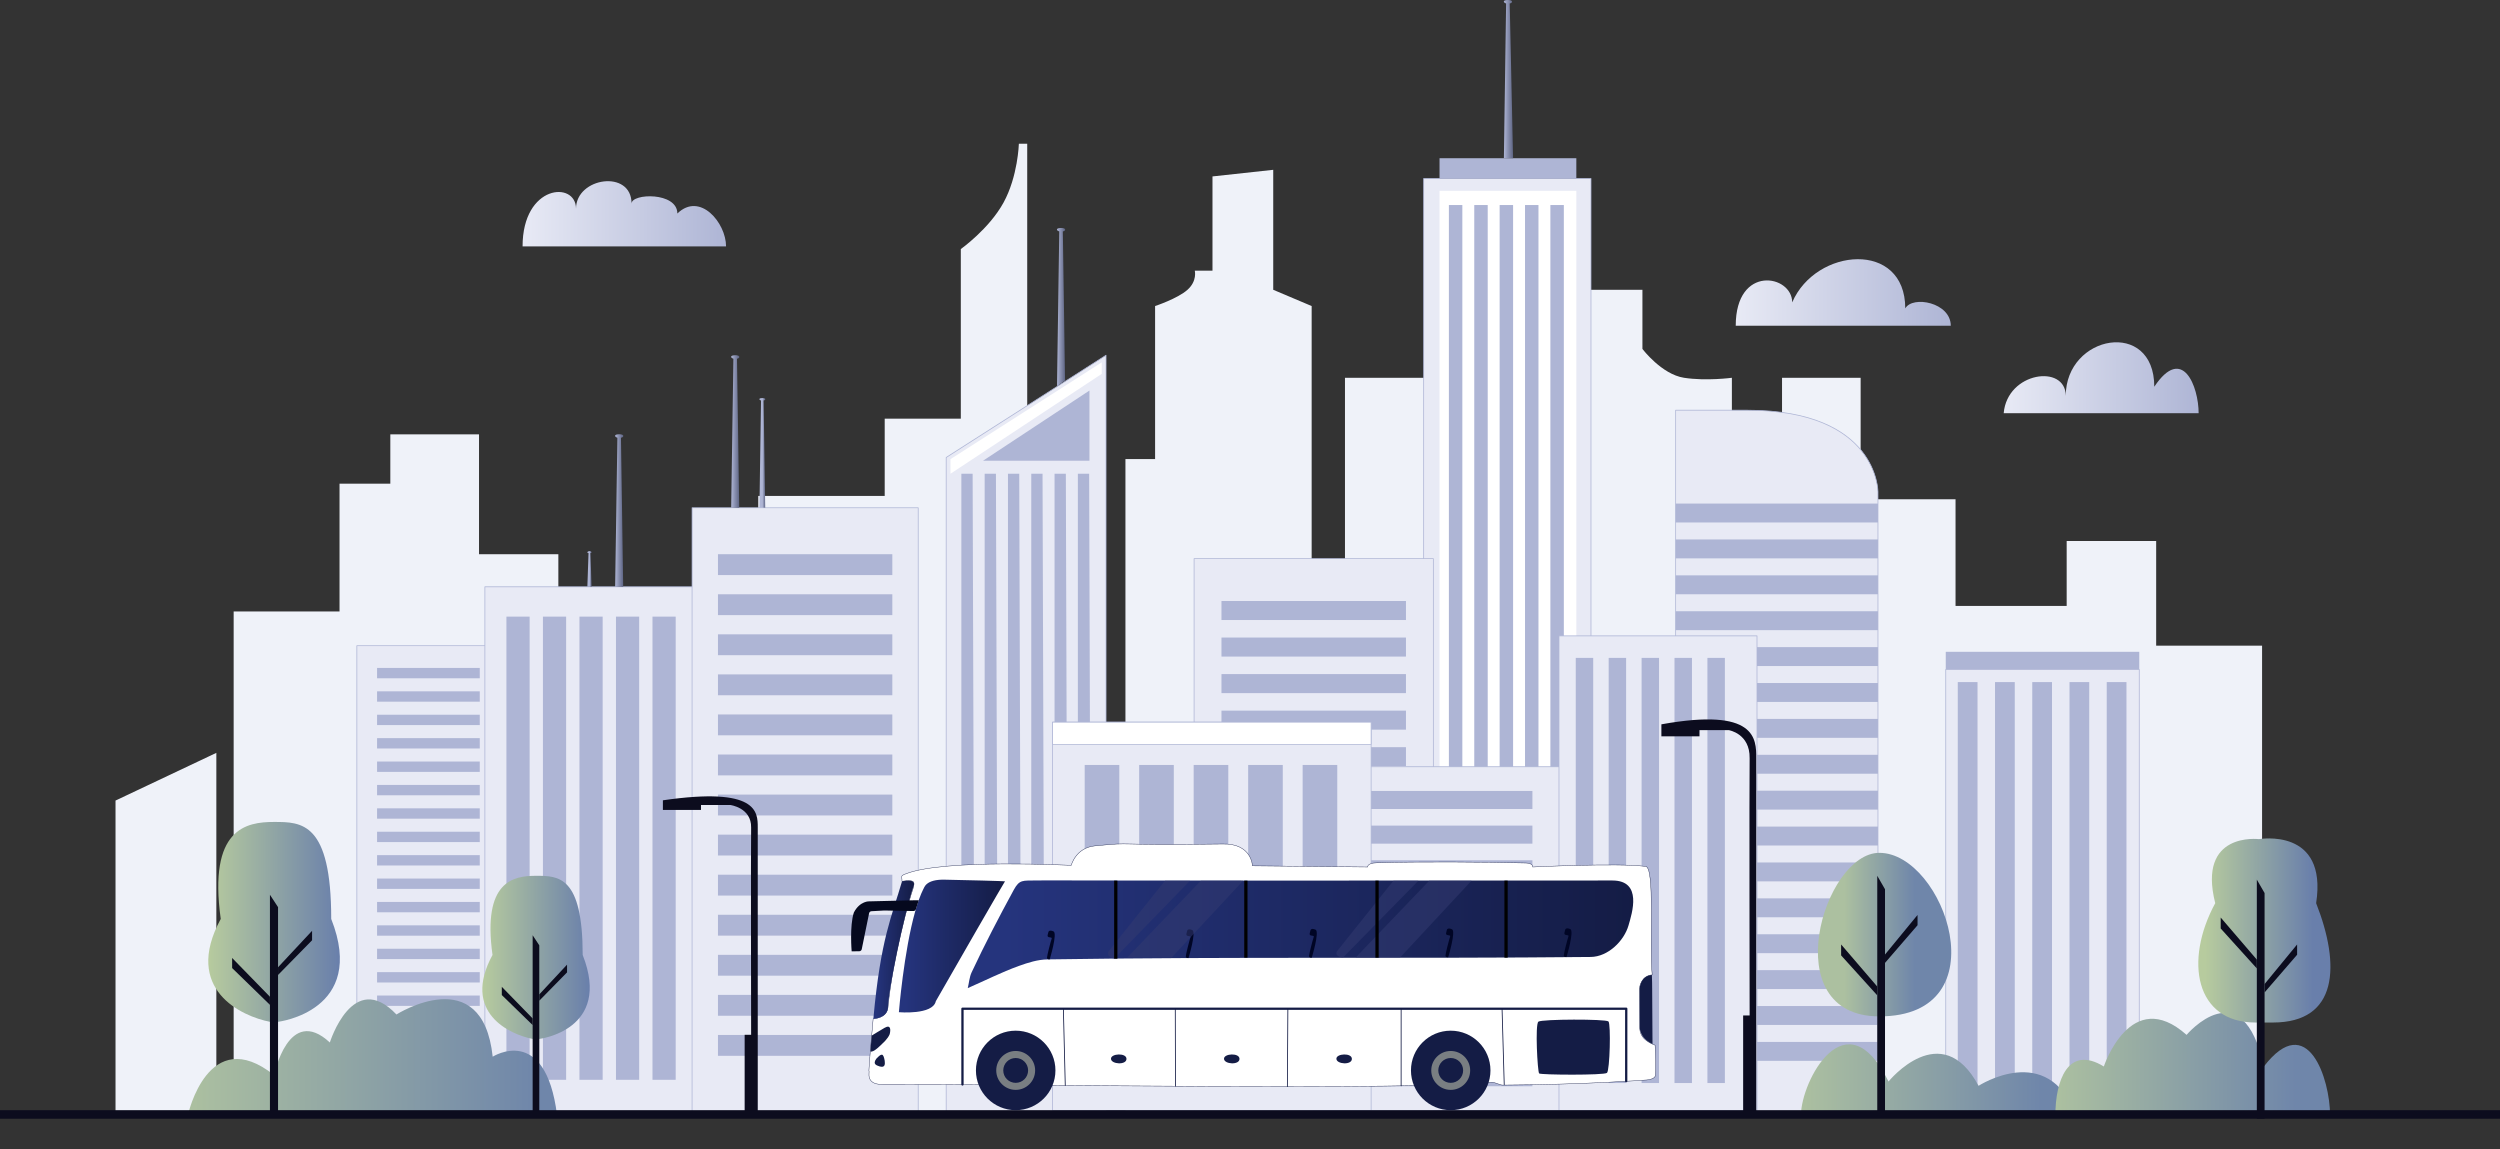 <?xml version="1.0" encoding="UTF-8" standalone="no"?>
<!DOCTYPE svg PUBLIC "-//W3C//DTD SVG 1.1//EN" "http://www.w3.org/Graphics/SVG/1.1/DTD/svg11.dtd">
<!-- Created with Vectornator (http://vectornator.io/) -->
<svg height="530.0mm" stroke-miterlimit="10" style="fill-rule:nonzero;clip-rule:evenodd;stroke-linecap:round;stroke-linejoin:round;" version="1.1" viewBox="0 0 3268.89 1502.55" width="1153.048mm" xml:space="preserve" xmlns="http://www.w3.org/2000/svg" xmlns:xlink="http://www.w3.org/1999/xlink">
<rect x="0" y="0" width="3268.89" height="1502.55" fill="#333333" stroke="none"/>
<defs>
<linearGradient gradientTransform="matrix(10.719 0 0 10.719 804.273 667.535)" gradientUnits="userSpaceOnUse" id="LinearGradient" x1="0" x2="1" y1="0" y2="0">
<stop offset="0" stop-color="#aeb5d5"/>
<stop offset="1" stop-color="#5e6584"/>
</linearGradient>
<linearGradient gradientTransform="matrix(2.775 0 6.79583e-16 2.775 770.776 743.933)" gradientUnits="userSpaceOnUse" id="LinearGradient_2" x1="0" x2="1" y1="0" y2="0">
<stop offset="0" stop-color="#aeb5d5"/>
<stop offset="1" stop-color="#5e6584"/>
</linearGradient>
<linearGradient gradientTransform="matrix(10.719 0 0 10.719 955.988 564.208)" gradientUnits="userSpaceOnUse" id="LinearGradient_3" x1="0" x2="1" y1="0" y2="0">
<stop offset="0" stop-color="#aeb5d5"/>
<stop offset="1" stop-color="#5e6584"/>
</linearGradient>
<linearGradient gradientTransform="matrix(3.856 0 0 3.856 996.795 592.188)" gradientUnits="userSpaceOnUse" id="LinearGradient_4" x1="0" x2="1" y1="0" y2="0">
<stop offset="0" stop-color="#aeb5d5"/>
<stop offset="1" stop-color="#5e6584"/>
</linearGradient>
<linearGradient gradientTransform="matrix(10.719 0 0 10.719 1382.04 401.51)" gradientUnits="userSpaceOnUse" id="LinearGradient_5" x1="0" x2="1" y1="0" y2="0">
<stop offset="0" stop-color="#aeb5d5"/>
<stop offset="1" stop-color="#5e6584"/>
</linearGradient>
<linearGradient gradientTransform="matrix(12.106 0 0 12.106 1966.35 103.441)" gradientUnits="userSpaceOnUse" id="LinearGradient_6" x1="0" x2="1" y1="0" y2="0">
<stop offset="0" stop-color="#aeb5d5"/>
<stop offset="1" stop-color="#5e6584"/>
</linearGradient>
<linearGradient gradientTransform="matrix(254.897 0 0 254.897 2619.95 493.923)" gradientUnits="userSpaceOnUse" id="LinearGradient_7" x1="0" x2="1" y1="0" y2="0">
<stop offset="0" stop-color="#e8eaf5"/>
<stop offset="1" stop-color="#aeb5d5"/>
</linearGradient>
<linearGradient gradientTransform="matrix(281.208 0 0 281.208 2269.56 382.436)" gradientUnits="userSpaceOnUse" id="LinearGradient_8" x1="0" x2="1" y1="0" y2="0">
<stop offset="0" stop-color="#e8eaf5"/>
<stop offset="1" stop-color="#aeb5d5"/>
</linearGradient>
<linearGradient gradientTransform="matrix(266.065 0 0 266.065 683.293 279.536)" gradientUnits="userSpaceOnUse" id="LinearGradient_9" x1="0" x2="1" y1="0" y2="0">
<stop offset="0" stop-color="#e8eaf5"/>
<stop offset="1" stop-color="#aeb5d5"/>
</linearGradient>
<linearGradient gradientTransform="matrix(314.004 0 0 228.258 2354.89 1420.01)" gradientUnits="userSpaceOnUse" id="LinearGradient_10" x1="0" x2="1" y1="0" y2="0">
<stop offset="0" stop-color="#acc0a0"/>
<stop offset="1" stop-color="#6f86aa"/>
</linearGradient>
<linearGradient gradientTransform="matrix(314.004 0 0 228.258 2687.53 1419.96)" gradientUnits="userSpaceOnUse" id="LinearGradient_11" x1="0" x2="1" y1="0" y2="0">
<stop offset="0" stop-color="#acc0a0"/>
<stop offset="1" stop-color="#6f86aa"/>
</linearGradient>
<linearGradient gradientTransform="matrix(91.683 0 0 91.683 2411.5 1220.78)" gradientUnits="userSpaceOnUse" id="LinearGradient_12" x1="0" x2="1" y1="0" y2="0">
<stop offset="0" stop-color="#acc0a0"/>
<stop offset="1" stop-color="#6f86aa"/>
</linearGradient>
<linearGradient gradientTransform="matrix(140.474 0 0 140.474 2883.42 1230.37)" gradientUnits="userSpaceOnUse" id="LinearGradient_13" x1="0" x2="1" y1="0" y2="0">
<stop offset="0" stop-color="#b7cb9e"/>
<stop offset="1" stop-color="#697fab"/>
</linearGradient>
<linearGradient gradientTransform="matrix(456.235 0 0 456.235 245.741 1382.15)" gradientUnits="userSpaceOnUse" id="LinearGradient_14" x1="0" x2="1" y1="0" y2="0">
<stop offset="0" stop-color="#acc0a0"/>
<stop offset="1" stop-color="#6f86aa"/>
</linearGradient>
<linearGradient gradientTransform="matrix(172.111 0 0 172.111 272.31 1205.41)" gradientUnits="userSpaceOnUse" id="LinearGradient_15" x1="0" x2="1" y1="0" y2="0">
<stop offset="0" stop-color="#b7cb9e"/>
<stop offset="1" stop-color="#697fab"/>
</linearGradient>
<linearGradient gradientTransform="matrix(140.474 0 0 140.474 630.659 1251.81)" gradientUnits="userSpaceOnUse" id="LinearGradient_16" x1="0" x2="1" y1="0" y2="0">
<stop offset="0" stop-color="#b7cb9e"/>
<stop offset="1" stop-color="#697fab"/>
</linearGradient>
<linearGradient gradientTransform="matrix(53.197 0 0 53.197 1141.95 1241.86)" gradientUnits="userSpaceOnUse" id="LinearGradient_17" x1="0" x2="1" y1="0" y2="0">
<stop offset="0.058" stop-color="#25347d"/>
<stop offset="1" stop-color="#141c45"/>
</linearGradient>
<linearGradient gradientTransform="matrix(138.852 0 0 138.852 1175.34 1237.03)" gradientUnits="userSpaceOnUse" id="LinearGradient_18" x1="0" x2="1" y1="0" y2="0">
<stop offset="0.058" stop-color="#25347d"/>
<stop offset="1" stop-color="#141c45"/>
</linearGradient>
<linearGradient gradientTransform="matrix(870.139 0 0 870.139 1265.41 1221.58)" gradientUnits="userSpaceOnUse" id="LinearGradient_19" x1="0" x2="1" y1="0" y2="0">
<stop offset="0.058" stop-color="#25347d"/>
<stop offset="1" stop-color="#141c45"/>
</linearGradient>
</defs>
<clipPath id="ArtboardFrame">
<rect height="1502.55" width="3268.89" x="0" y="0"/>
</clipPath>
<g clip-path="url(#ArtboardFrame)" id="Fondo-city">
<g opacity="1">
<path d="M282.874 984.397L282.874 1456.42L151.046 1456.42L151.046 1046.77L282.874 984.397Z" fill="#eff2f9" fill-rule="nonzero" opacity="1" stroke="none"/>
<path d="M305.519 1456.42L305.519 799.52L443.949 799.52L443.949 632.434L510.373 632.434L510.373 567.942L626.346 567.942L626.346 724.678L730.083 724.678L730.083 1456.42L305.519 1456.42Z" fill="#eff2f9" fill-rule="nonzero" opacity="1" stroke="none"/>
<path d="M1343.14 187.931L1343.14 196.931L1343.14 1456.42L991.459 1456.42L991.459 648.49L1156.8 648.49L1156.8 547.406L1256.32 547.406L1256.32 325.646C1256.32 325.646 1293.08 299.56 1312.05 265.131C1331.03 230.702 1332.23 187.931 1332.23 187.931L1343.14 187.931Z" fill="#eff2f9" fill-rule="nonzero" opacity="1" stroke="none"/>
<path d="M1471.58 1456.42L1471.58 600.29L1510.35 600.29L1510.35 400.168C1510.35 400.168 1539.73 390.474 1552.71 378.905C1565.68 367.335 1562.26 353.89 1562.26 353.89L1585.39 353.89L1585.39 230.689L1664.82 222.044L1664.82 378.905L1715.06 400.168L1715.06 792.283L1758.63 792.283L1758.63 493.975L2055.42 493.975L2055.42 378.905L2147.57 378.905L2147.57 456.28C2147.57 456.28 2172.72 489.475 2201.96 493.975C2231.2 498.475 2264.53 493.975 2264.53 493.975L2264.53 632.607L2330.1 632.607L2330.1 493.975L2411.78 493.975L2432.89 493.975L2432.89 652.788L2556.98 652.788L2556.98 792.283L2702.29 792.283L2702.29 707.399L2819.31 707.399L2819.31 844.273L2957.79 844.273L2957.79 1456.42L1471.58 1456.42Z" fill="#eff2f9" fill-rule="nonzero" opacity="1" stroke="none"/>
</g>
<g opacity="1">
<path d="M466.603 844.273L653.776 844.273L653.776 1456.42L466.603 1456.42L466.603 844.273Z" fill="#e8eaf5" fill-rule="nonzero" opacity="1" stroke="#aeb5d5" stroke-linecap="butt" stroke-linejoin="round" stroke-width="1"/>
<path d="M627.322 873.356L493.056 873.356L493.056 886.889L627.322 886.889L627.322 873.356Z" fill="#aeb5d5" fill-rule="nonzero" opacity="1" stroke="none"/>
<path d="M627.322 903.954L493.056 903.954L493.056 917.486L627.322 917.486L627.322 903.954Z" fill="#aeb5d5" fill-rule="nonzero" opacity="1" stroke="none"/>
<path d="M627.322 934.552L493.056 934.552L493.056 948.084L627.322 948.084L627.322 934.552Z" fill="#aeb5d5" fill-rule="nonzero" opacity="1" stroke="none"/>
<path d="M627.322 965.15L493.056 965.15L493.056 978.682L627.322 978.682L627.322 965.15Z" fill="#aeb5d5" fill-rule="nonzero" opacity="1" stroke="none"/>
<path d="M627.322 995.747L493.056 995.747L493.056 1009.28L627.322 1009.28L627.322 995.747Z" fill="#aeb5d5" fill-rule="nonzero" opacity="1" stroke="none"/>
<path d="M627.322 1026.35L493.056 1026.35L493.056 1039.88L627.322 1039.88L627.322 1026.35Z" fill="#aeb5d5" fill-rule="nonzero" opacity="1" stroke="none"/>
<path d="M627.322 1056.94L493.056 1056.94L493.056 1070.47L627.322 1070.47L627.322 1056.94Z" fill="#aeb5d5" fill-rule="nonzero" opacity="1" stroke="none"/>
<path d="M627.322 1087.54L493.056 1087.54L493.056 1101.07L627.322 1101.07L627.322 1087.54Z" fill="#aeb5d5" fill-rule="nonzero" opacity="1" stroke="none"/>
<path d="M627.322 1118.14L493.056 1118.14L493.056 1131.67L627.322 1131.67L627.322 1118.14Z" fill="#aeb5d5" fill-rule="nonzero" opacity="1" stroke="none"/>
<path d="M627.322 1148.74L493.056 1148.74L493.056 1162.27L627.322 1162.27L627.322 1148.74Z" fill="#aeb5d5" fill-rule="nonzero" opacity="1" stroke="none"/>
<path d="M627.322 1179.33L493.056 1179.33L493.056 1192.87L627.322 1192.87L627.322 1179.33Z" fill="#aeb5d5" fill-rule="nonzero" opacity="1" stroke="none"/>
<path d="M627.322 1209.93L493.056 1209.93L493.056 1223.46L627.322 1223.46L627.322 1209.93Z" fill="#aeb5d5" fill-rule="nonzero" opacity="1" stroke="none"/>
<path d="M627.322 1240.53L493.056 1240.53L493.056 1254.06L627.322 1254.06L627.322 1240.53Z" fill="#aeb5d5" fill-rule="nonzero" opacity="1" stroke="none"/>
<path d="M627.322 1271.13L493.056 1271.13L493.056 1284.66L627.322 1284.66L627.322 1271.13Z" fill="#aeb5d5" fill-rule="nonzero" opacity="1" stroke="none"/>
<path d="M627.322 1301.72L493.056 1301.72L493.056 1315.26L627.322 1315.26L627.322 1301.72Z" fill="#aeb5d5" fill-rule="nonzero" opacity="1" stroke="none"/>
<path d="M627.322 1332.32L493.056 1332.32L493.056 1345.85L627.322 1345.85L627.322 1332.32Z" fill="#aeb5d5" fill-rule="nonzero" opacity="1" stroke="none"/>
</g>
<g opacity="1">
<path d="M634.017 767.259L634.017 1456.42L913.163 1456.42L913.163 767.259L634.017 767.259Z" fill="#e8eaf5" fill-rule="nonzero" opacity="1" stroke="#aeb5d5" stroke-linecap="butt" stroke-linejoin="round" stroke-width="1"/>
<path d="M804.348 767.259L807.262 572.371C807.262 572.371 803.72 571.418 804.348 569.437C805.032 567.277 814.049 567.26 814.865 569.437C815.722 571.725 811.954 572.371 811.954 572.371L814.865 767.259L804.348 767.259Z" fill="url(#LinearGradient)" fill-rule="nonzero" opacity="1" stroke="none"/>
<path d="M773.551 767.259L772.013 723.174C772.013 723.174 773.551 723.067 773.551 722.51C773.551 719.825 768.002 720.123 768.002 722.51C768.002 723.197 769.538 723.174 769.538 723.174L768.002 767.259L773.551 767.259Z" fill="url(#LinearGradient_2)" fill-rule="nonzero" opacity="1" stroke="none"/>
<path d="M662.173 806.263L692.51 806.263L692.51 1411.91L662.173 1411.91L662.173 806.263Z" fill="#aeb5d5" fill-rule="nonzero" opacity="1" stroke="none"/>
<path d="M709.92 806.263L740.257 806.263L740.257 1411.91L709.92 1411.91L709.92 806.263Z" fill="#aeb5d5" fill-rule="nonzero" opacity="1" stroke="none"/>
<path d="M757.668 806.263L788.004 806.263L788.004 1411.91L757.668 1411.91L757.668 806.263Z" fill="#aeb5d5" fill-rule="nonzero" opacity="1" stroke="none"/>
<path d="M805.415 806.263L835.751 806.263L835.751 1411.91L805.415 1411.91L805.415 806.263Z" fill="#aeb5d5" fill-rule="nonzero" opacity="1" stroke="none"/>
<path d="M853.162 806.263L883.498 806.263L883.498 1411.91L853.162 1411.91L853.162 806.263Z" fill="#aeb5d5" fill-rule="nonzero" opacity="1" stroke="none"/>
</g>
<g opacity="1">
<path d="M904.928 663.932L1200.61 663.932L1200.61 1456.42L904.928 1456.42L904.928 663.932Z" fill="#e8eaf5" fill-rule="nonzero" opacity="1" stroke="#aeb5d5" stroke-linecap="butt" stroke-linejoin="round" stroke-width="1"/>
<path d="M938.77 1353.27L938.77 1380.54L1166.77 1380.54L1166.77 1353.27L938.77 1353.27Z" fill="#aeb5d5" fill-rule="nonzero" opacity="1" stroke="none"/>
<path d="M938.77 1300.88L938.77 1328.15L1166.77 1328.15L1166.77 1300.88L938.77 1300.88Z" fill="#aeb5d5" fill-rule="nonzero" opacity="1" stroke="none"/>
<path d="M938.77 1248.5L938.77 1275.77L1166.77 1275.77L1166.77 1248.5L938.77 1248.5Z" fill="#aeb5d5" fill-rule="nonzero" opacity="1" stroke="none"/>
<path d="M938.77 1196.11L938.77 1223.39L1166.77 1223.39L1166.77 1196.11L938.77 1196.11Z" fill="#aeb5d5" fill-rule="nonzero" opacity="1" stroke="none"/>
<path d="M938.77 1143.73L938.77 1171L1166.77 1171L1166.77 1143.73L938.77 1143.73Z" fill="#aeb5d5" fill-rule="nonzero" opacity="1" stroke="none"/>
<path d="M938.77 1091.34L938.77 1118.62L1166.77 1118.62L1166.77 1091.34L938.77 1091.34Z" fill="#aeb5d5" fill-rule="nonzero" opacity="1" stroke="none"/>
<path d="M938.77 1038.96L938.77 1066.23L1166.77 1066.23L1166.77 1038.96L938.77 1038.96Z" fill="#aeb5d5" fill-rule="nonzero" opacity="1" stroke="none"/>
<path d="M938.77 986.576L938.77 1013.85L1166.77 1013.85L1166.77 986.576L938.77 986.576Z" fill="#aeb5d5" fill-rule="nonzero" opacity="1" stroke="none"/>
<path d="M938.77 934.191L938.77 961.464L1166.77 961.464L1166.77 934.191L938.77 934.191Z" fill="#aeb5d5" fill-rule="nonzero" opacity="1" stroke="none"/>
<path d="M938.77 881.807L938.77 909.08L1166.77 909.08L1166.77 881.807L938.77 881.807Z" fill="#aeb5d5" fill-rule="nonzero" opacity="1" stroke="none"/>
<path d="M938.77 829.423L938.77 856.696L1166.77 856.696L1166.77 829.423L938.77 829.423Z" fill="#aeb5d5" fill-rule="nonzero" opacity="1" stroke="none"/>
<path d="M938.77 777.039L938.77 804.311L1166.77 804.311L1166.77 777.039L938.77 777.039Z" fill="#aeb5d5" fill-rule="nonzero" opacity="1" stroke="none"/>
<path d="M938.77 724.654L938.77 751.927L1166.77 751.927L1166.77 724.654L938.77 724.654Z" fill="#aeb5d5" fill-rule="nonzero" opacity="1" stroke="none"/>
<path d="M956.063 663.932L958.977 469.044C958.977 469.044 955.435 468.09 956.063 466.109C956.747 463.95 965.764 463.933 966.58 466.109C967.437 468.398 963.669 469.044 963.669 469.044L966.58 663.932L956.063 663.932Z" fill="url(#LinearGradient_3)" fill-rule="nonzero" opacity="1" stroke="none"/>
<path d="M992.993 663.932L995.089 523.725C995.089 523.725 992.541 523.039 992.993 521.614C993.485 520.061 999.973 520.048 1000.56 521.614C1001.18 523.26 998.465 523.725 998.465 523.725L1000.56 663.932L992.993 663.932Z" fill="url(#LinearGradient_4)" fill-rule="nonzero" opacity="1" stroke="none"/>
</g>
<g opacity="1">
<path d="M1446.19 1456.42L1446.19 464.484L1237.2 598.148L1237.2 1456.42L1446.19 1456.42Z" fill="#e8eaf5" fill-rule="nonzero" opacity="1" stroke="#aeb5d5" stroke-linecap="butt" stroke-linejoin="round" stroke-width="1"/>
<path d="M1242.8 619.447L1440.58 488.848L1440.58 473.793L1242.8 600.347L1242.8 619.447Z" fill="#ffffff" fill-rule="nonzero" opacity="1" stroke="none"/>
<path d="M1285.42 602.408C1285.42 602.408 1424.51 510.647 1424.51 510.647L1424.51 602.408C1424.51 602.408 1285.42 602.408 1285.42 602.408Z" fill="#aeb5d5" fill-rule="nonzero" opacity="1" stroke="none"/>
<path d="M1426.36 1348.51L1424.12 619.447L1409.37 619.447L1409.37 1348.51L1426.36 1348.51Z" fill="#aeb5d5" fill-rule="nonzero" opacity="1" stroke="none"/>
<path d="M1395.89 1348.51L1393.65 619.447L1378.9 619.447L1378.9 1348.51L1395.89 1348.51Z" fill="#aeb5d5" fill-rule="nonzero" opacity="1" stroke="none"/>
<path d="M1365.42 1348.51L1363.18 619.447L1348.44 619.447L1348.44 1348.51L1365.42 1348.51Z" fill="#aeb5d5" fill-rule="nonzero" opacity="1" stroke="none"/>
<path d="M1334.95 1348.51L1332.71 619.447L1317.97 619.447L1317.97 1348.51L1334.95 1348.51Z" fill="#aeb5d5" fill-rule="nonzero" opacity="1" stroke="none"/>
<path d="M1304.48 1348.51L1302.24 619.447L1287.5 619.447L1287.5 1348.51L1304.48 1348.51Z" fill="#aeb5d5" fill-rule="nonzero" opacity="1" stroke="none"/>
<path d="M1274.01 1348.51L1271.77 619.447L1257.03 619.447L1257.03 1348.51L1274.01 1348.51Z" fill="#aeb5d5" fill-rule="nonzero" opacity="1" stroke="none"/>
<path d="M1382.11 504.95L1385.03 302.63C1385.03 302.63 1381.48 301.676 1382.11 299.695C1382.8 297.535 1391.81 297.518 1392.63 299.695C1393.49 301.983 1389.72 302.63 1389.72 302.63L1392.63 497.518L1382.11 504.95Z" fill="url(#LinearGradient_5)" fill-rule="nonzero" opacity="1" stroke="none"/>
</g>
<g opacity="1">
<path d="M2080.3 233.426L2080.3 1452.02L1861.53 1452.02L1861.53 233.426L2080.3 233.426Z" fill="#e8eaf5" fill-rule="nonzero" opacity="1" stroke="#aeb5d5" stroke-linecap="butt" stroke-linejoin="round" stroke-width="1"/>
<path d="M2061.14 249.506L2061.14 1407.16L1882.27 1407.16L1882.27 249.506L2061.14 249.506Z" fill="#ffffff" fill-rule="nonzero" opacity="1" stroke="none"/>
<path d="M1882.27 233.426L1882.27 206.881L2061.14 206.881L2061.14 233.426L1882.27 233.426Z" fill="#aeb5d5" fill-rule="nonzero" opacity="1" stroke="none"/>
<path d="M1894.5 268.09L1912.09 268.09L1912.09 1381.56L1894.5 1381.56L1894.5 268.09Z" fill="#aeb5d5" fill-rule="nonzero" opacity="1" stroke="none"/>
<path d="M1927.68 268.09L1945.27 268.09L1945.27 1381.56L1927.68 1381.56L1927.68 268.09Z" fill="#aeb5d5" fill-rule="nonzero" opacity="1" stroke="none"/>
<path d="M1960.86 268.09L1978.45 268.09L1978.45 1381.56L1960.86 1381.56L1960.86 268.09Z" fill="#aeb5d5" fill-rule="nonzero" opacity="1" stroke="none"/>
<path d="M1994.04 268.09L2011.63 268.09L2011.63 1381.56L1994.04 1381.56L1994.04 268.09Z" fill="#aeb5d5" fill-rule="nonzero" opacity="1" stroke="none"/>
<path d="M2027.22 268.09L2044.81 268.09L2044.81 1381.56L2027.22 1381.56L2027.22 268.09Z" fill="#aeb5d5" fill-rule="nonzero" opacity="1" stroke="none"/>
<path d="M1966.42 206.881L1969.33 4.561C1969.33 4.561 1965.79 3.607 1966.42 1.626C1967.1-0.533 1976.12-0.55 1976.94 1.626C1977.79 3.914 1974.03 4.561 1974.03 4.561L1978.45 206.881L1966.42 206.881Z" fill="url(#LinearGradient_6)" fill-rule="nonzero" opacity="1" stroke="none"/>
</g>
<g opacity="1">
<path d="M1561.34 730.458L1874.18 730.458L1874.18 1453.34L1561.34 1453.34L1561.34 730.458Z" fill="#e8eaf5" fill-rule="nonzero" opacity="1" stroke="#aeb5d5" stroke-linecap="butt" stroke-linejoin="round" stroke-width="1"/>
<path d="M1597.15 1359.24L1597.15 1384.12L1838.37 1384.12L1838.37 1359.24L1597.15 1359.24Z" fill="#aeb5d5" fill-rule="nonzero" opacity="1" stroke="none"/>
<path d="M1597.15 1311.46L1597.15 1336.34L1838.37 1336.34L1838.37 1311.46L1597.15 1311.46Z" fill="#aeb5d5" fill-rule="nonzero" opacity="1" stroke="none"/>
<path d="M1597.15 1263.68L1597.15 1288.55L1838.37 1288.55L1838.37 1263.68L1597.15 1263.68Z" fill="#aeb5d5" fill-rule="nonzero" opacity="1" stroke="none"/>
<path d="M1597.15 1215.89L1597.15 1240.77L1838.37 1240.77L1838.37 1215.89L1597.15 1215.89Z" fill="#aeb5d5" fill-rule="nonzero" opacity="1" stroke="none"/>
<path d="M1597.15 1168.11L1597.15 1192.99L1838.37 1192.99L1838.37 1168.11L1597.15 1168.11Z" fill="#aeb5d5" fill-rule="nonzero" opacity="1" stroke="none"/>
<path d="M1597.15 1120.33L1597.15 1145.2L1838.37 1145.2L1838.37 1120.33L1597.15 1120.33Z" fill="#aeb5d5" fill-rule="nonzero" opacity="1" stroke="none"/>
<path d="M1597.15 1072.54L1597.15 1097.42L1838.37 1097.42L1838.37 1072.54L1597.15 1072.54Z" fill="#aeb5d5" fill-rule="nonzero" opacity="1" stroke="none"/>
<path d="M1597.15 1024.76L1597.15 1049.64L1838.37 1049.64L1838.37 1024.76L1597.15 1024.76Z" fill="#aeb5d5" fill-rule="nonzero" opacity="1" stroke="none"/>
<path d="M1597.15 976.978L1597.15 1001.85L1838.37 1001.85L1838.37 976.978L1597.15 976.978Z" fill="#aeb5d5" fill-rule="nonzero" opacity="1" stroke="none"/>
<path d="M1597.15 929.195L1597.15 954.072L1838.37 954.072L1838.37 929.195L1597.15 929.195Z" fill="#aeb5d5" fill-rule="nonzero" opacity="1" stroke="none"/>
<path d="M1597.15 881.412L1597.15 906.289L1838.37 906.289L1838.37 881.412L1597.15 881.412Z" fill="#aeb5d5" fill-rule="nonzero" opacity="1" stroke="none"/>
<path d="M1597.15 833.629L1597.15 858.506L1838.37 858.506L1838.37 833.629L1597.15 833.629Z" fill="#aeb5d5" fill-rule="nonzero" opacity="1" stroke="none"/>
<path d="M1597.15 785.846L1597.15 810.723L1838.37 810.723L1838.37 785.846L1597.15 785.846Z" fill="#aeb5d5" fill-rule="nonzero" opacity="1" stroke="none"/>
</g>
<g opacity="1">
<path d="M1717.76 1002.54L2040.68 1002.54L2040.68 1452.02L1717.76 1452.02L1717.76 1002.54Z" fill="#e8eaf5" fill-rule="nonzero" opacity="1" stroke="#aeb5d5" stroke-linecap="butt" stroke-linejoin="round" stroke-width="1"/>
<path d="M1754.72 1396.74L1754.72 1420.33L2003.72 1420.33L2003.72 1396.74L1754.72 1396.74Z" fill="#aeb5d5" fill-rule="nonzero" opacity="1" stroke="none"/>
<path d="M1754.72 1351.43L1754.72 1375.02L2003.72 1375.02L2003.72 1351.43L1754.72 1351.43Z" fill="#aeb5d5" fill-rule="nonzero" opacity="1" stroke="none"/>
<path d="M1754.72 1306.11L1754.72 1329.7L2003.72 1329.7L2003.72 1306.11L1754.72 1306.11Z" fill="#aeb5d5" fill-rule="nonzero" opacity="1" stroke="none"/>
<path d="M1754.72 1260.8L1754.72 1284.39L2003.72 1284.39L2003.72 1260.8L1754.72 1260.8Z" fill="#aeb5d5" fill-rule="nonzero" opacity="1" stroke="none"/>
<path d="M1754.72 1215.48L1754.72 1239.07L2003.72 1239.07L2003.72 1215.48L1754.72 1215.48Z" fill="#aeb5d5" fill-rule="nonzero" opacity="1" stroke="none"/>
<path d="M1754.72 1170.17L1754.72 1193.76L2003.72 1193.76L2003.72 1170.17L1754.72 1170.17Z" fill="#aeb5d5" fill-rule="nonzero" opacity="1" stroke="none"/>
<path d="M1754.72 1124.85L1754.72 1148.44L2003.72 1148.44L2003.72 1124.85L1754.72 1124.85Z" fill="#aeb5d5" fill-rule="nonzero" opacity="1" stroke="none"/>
<path d="M1754.72 1079.53L1754.72 1103.13L2003.72 1103.13L2003.72 1079.53L1754.72 1079.53Z" fill="#aeb5d5" fill-rule="nonzero" opacity="1" stroke="none"/>
<path d="M1754.72 1034.22L1754.72 1057.81L2003.72 1057.81L2003.72 1034.22L1754.72 1034.22Z" fill="#aeb5d5" fill-rule="nonzero" opacity="1" stroke="none"/>
</g>
<g opacity="1">
<path d="M1376.28 944.253L1376.28 1452.02L1792.82 1452.02L1792.82 944.253L1376.28 944.253Z" fill="#e8eaf5" fill-rule="nonzero" opacity="1" stroke="#aeb5d5" stroke-linecap="butt" stroke-linejoin="round" stroke-width="1"/>
<path d="M1418.29 1000.23L1463.56 1000.23L1463.56 1419.22L1418.29 1419.22L1418.29 1000.23Z" fill="#aeb5d5" fill-rule="nonzero" opacity="1" stroke="none"/>
<path d="M1489.54 1000.23L1534.81 1000.23L1534.81 1419.22L1489.54 1419.22L1489.54 1000.23Z" fill="#aeb5d5" fill-rule="nonzero" opacity="1" stroke="none"/>
<path d="M1560.79 1000.23L1606.06 1000.23L1606.06 1419.22L1560.79 1419.22L1560.79 1000.23Z" fill="#aeb5d5" fill-rule="nonzero" opacity="1" stroke="none"/>
<path d="M1632.04 1000.23L1677.3 1000.23L1677.3 1419.22L1632.04 1419.22L1632.04 1000.23Z" fill="#aeb5d5" fill-rule="nonzero" opacity="1" stroke="none"/>
<path d="M1703.28 1000.23L1748.55 1000.23L1748.55 1419.22L1703.28 1419.22L1703.28 1000.23Z" fill="#aeb5d5" fill-rule="nonzero" opacity="1" stroke="none"/>
<path d="M1376.28 944.253L1376.28 973.31L1792.82 973.31L1792.82 944.253L1376.28 944.253Z" fill="#ffffff" fill-rule="nonzero" opacity="1" stroke="#aeb5d5" stroke-linecap="butt" stroke-linejoin="round" stroke-width="1.016"/>
</g>
<g opacity="1">
<path d="M2455.54 1456.42L2455.54 642.877C2455.54 642.877 2455.54 536.373 2285 536.373C2193.11 536.373 2191.02 536.373 2191.02 536.373L2191.02 1456.42L2455.54 1456.42Z" fill="#e8eaf5" fill-rule="nonzero" opacity="1" stroke="#aeb5d5" stroke-linecap="butt" stroke-linejoin="round" stroke-width="1"/>
<path d="M2455.54 658.446L2455.54 683.169L2191.02 683.169L2191.02 658.446L2455.54 658.446Z" fill="#aeb5d5" fill-rule="nonzero" opacity="1" stroke="none"/>
<path d="M2455.54 705.375L2455.54 730.097L2191.02 730.097L2191.02 705.375L2455.54 705.375Z" fill="#aeb5d5" fill-rule="nonzero" opacity="1" stroke="none"/>
<path d="M2455.54 752.303L2455.54 777.026L2191.02 777.026L2191.02 752.303L2455.54 752.303Z" fill="#aeb5d5" fill-rule="nonzero" opacity="1" stroke="none"/>
<path d="M2455.54 799.232L2455.54 823.955L2191.02 823.955L2191.02 799.232L2455.54 799.232Z" fill="#aeb5d5" fill-rule="nonzero" opacity="1" stroke="none"/>
<path d="M2455.54 846.16L2455.54 870.883L2191.02 870.883L2191.02 846.16L2455.54 846.16Z" fill="#aeb5d5" fill-rule="nonzero" opacity="1" stroke="none"/>
<path d="M2455.54 893.089L2455.54 917.812L2191.02 917.812L2191.02 893.089L2455.54 893.089Z" fill="#aeb5d5" fill-rule="nonzero" opacity="1" stroke="none"/>
<path d="M2455.54 940.018L2455.54 964.74L2191.02 964.74L2191.02 940.018L2455.54 940.018Z" fill="#aeb5d5" fill-rule="nonzero" opacity="1" stroke="none"/>
<path d="M2455.54 986.946L2455.54 1011.67L2191.02 1011.67L2191.02 986.946L2455.54 986.946Z" fill="#aeb5d5" fill-rule="nonzero" opacity="1" stroke="none"/>
<path d="M2455.54 1033.87L2455.54 1058.6L2191.02 1058.6L2191.02 1033.87L2455.54 1033.87Z" fill="#aeb5d5" fill-rule="nonzero" opacity="1" stroke="none"/>
<path d="M2455.54 1080.8L2455.54 1105.53L2191.02 1105.53L2191.02 1080.8L2455.54 1080.8Z" fill="#aeb5d5" fill-rule="nonzero" opacity="1" stroke="none"/>
<path d="M2455.54 1127.73L2455.54 1152.45L2191.02 1152.45L2191.02 1127.73L2455.54 1127.73Z" fill="#aeb5d5" fill-rule="nonzero" opacity="1" stroke="none"/>
<path d="M2455.54 1174.66L2455.54 1199.38L2191.02 1199.38L2191.02 1174.66L2455.54 1174.66Z" fill="#aeb5d5" fill-rule="nonzero" opacity="1" stroke="none"/>
<path d="M2455.54 1221.59L2455.54 1246.31L2191.02 1246.31L2191.02 1221.59L2455.54 1221.59Z" fill="#aeb5d5" fill-rule="nonzero" opacity="1" stroke="none"/>
<path d="M2455.54 1268.52L2455.54 1293.24L2191.02 1293.24L2191.02 1268.52L2455.54 1268.52Z" fill="#aeb5d5" fill-rule="nonzero" opacity="1" stroke="none"/>
<path d="M2455.54 1315.45L2455.54 1340.17L2191.02 1340.17L2191.02 1315.45L2455.54 1315.45Z" fill="#aeb5d5" fill-rule="nonzero" opacity="1" stroke="none"/>
<path d="M2455.54 1362.38L2455.54 1387.1L2191.02 1387.1L2191.02 1362.38L2455.54 1362.38Z" fill="#aeb5d5" fill-rule="nonzero" opacity="1" stroke="none"/>
</g>
<g opacity="1">
<path d="M2297.37 831.433L2297.37 1452.02L2038.46 1452.02L2038.46 831.433L2297.37 831.433Z" fill="#e8eaf5" fill-rule="nonzero" opacity="1" stroke="#aeb5d5" stroke-linecap="butt" stroke-linejoin="round" stroke-width="1"/>
<path d="M2060.39 860.235L2083.21 860.235L2083.21 1416.14L2060.39 1416.14L2060.39 860.235Z" fill="#aeb5d5" fill-rule="nonzero" opacity="1" stroke="none"/>
<path d="M2103.43 860.235L2126.25 860.235L2126.25 1416.14L2103.43 1416.14L2103.43 860.235Z" fill="#aeb5d5" fill-rule="nonzero" opacity="1" stroke="none"/>
<path d="M2146.47 860.235L2169.29 860.235L2169.29 1416.14L2146.47 1416.14L2146.47 860.235Z" fill="#aeb5d5" fill-rule="nonzero" opacity="1" stroke="none"/>
<path d="M2189.51 860.235L2212.33 860.235L2212.33 1416.14L2189.51 1416.14L2189.51 860.235Z" fill="#aeb5d5" fill-rule="nonzero" opacity="1" stroke="none"/>
<path d="M2232.55 860.235L2255.36 860.235L2255.36 1416.14L2232.55 1416.14L2232.55 860.235Z" fill="#aeb5d5" fill-rule="nonzero" opacity="1" stroke="none"/>
</g>
<g opacity="1">
<path d="M2797.21 875.34L2797.21 1456.42L2544.18 1456.42L2544.18 875.34L2797.21 875.34Z" fill="#e8eaf5" fill-rule="nonzero" opacity="1" stroke="#aeb5d5" stroke-linecap="butt" stroke-linejoin="round" stroke-width="1"/>
<path d="M2544.18 875.34L2544.18 852.274L2797.21 852.274L2797.21 875.34L2544.18 875.34Z" fill="#aeb5d5" fill-rule="nonzero" opacity="1" stroke="none"/>
<path d="M2559.9 891.87L2585.72 891.87L2585.72 1422.83L2559.9 1422.83L2559.9 891.87Z" fill="#aeb5d5" fill-rule="nonzero" opacity="1" stroke="none"/>
<path d="M2608.59 891.87L2634.41 891.87L2634.41 1422.83L2608.59 1422.83L2608.59 891.87Z" fill="#aeb5d5" fill-rule="nonzero" opacity="1" stroke="none"/>
<path d="M2657.29 891.87L2683.1 891.87L2683.1 1422.83L2657.29 1422.83L2657.29 891.87Z" fill="#aeb5d5" fill-rule="nonzero" opacity="1" stroke="none"/>
<path d="M2705.98 891.87L2731.79 891.87L2731.79 1422.83L2705.98 1422.83L2705.98 891.87Z" fill="#aeb5d5" fill-rule="nonzero" opacity="1" stroke="none"/>
<path d="M2754.67 891.87L2780.48 891.87L2780.48 1422.83L2754.67 1422.83L2754.67 891.87Z" fill="#aeb5d5" fill-rule="nonzero" opacity="1" stroke="none"/>
</g>
<g opacity="1">
<path d="M2619.95 540.294C2670.7 540.294 2816.85 540.294 2874.84 540.294C2874.84 505.684 2853.8 450.262 2816.85 505.684C2816.85 416.353 2701.1 437.634 2701.1 517.611C2701.1 475.751 2624.62 486.041 2619.95 540.294Z" fill="url(#LinearGradient_7)" fill-rule="nonzero" opacity="1" stroke="none"/>
<path d="M2269.56 425.958C2325.54 425.958 2486.78 425.958 2550.76 425.958C2550.76 395.404 2500.7 386.094 2491.24 403.274C2491.24 313.943 2374.25 323.624 2343.41 395.359C2343.41 359.238 2269.56 345.418 2269.56 425.958Z" fill="url(#LinearGradient_8)" fill-rule="nonzero" opacity="1" stroke="none"/>
<path d="M683.293 322.157C736.265 322.157 888.822 322.157 949.358 322.157C949.358 291.367 915.223 250.417 885.677 279.192C885.677 250.705 825.796 252.664 825.796 266.153C825.796 221.154 753.169 231.825 753.169 272.846C753.169 236.445 683.293 240.995 683.293 322.157Z" fill="url(#LinearGradient_9)" fill-rule="nonzero" opacity="1" stroke="none"/>
</g>
</g>
<g id="ambiente-bus">
<path d="M2354.89 1457.87C2354.89 1414.14 2413.66 1301.49 2469.35 1414.14C2469.35 1414.14 2538.46 1328.8 2587.07 1419.78C2587.07 1419.78 2677.89 1360.81 2714.01 1457.82C2714.01 1457.82 2354.89 1457.87 2354.89 1457.87Z" fill="url(#LinearGradient_10)" fill-rule="nonzero" opacity="1" stroke="none"/>
<path d="M2687.53 1457.82C2687.53 1414.09 2703.64 1365.56 2750.87 1394.5C2750.87 1394.5 2786.1 1288.14 2859.06 1353.16C2859.06 1353.16 2932.27 1266.29 2960.16 1394.5C3017.62 1319.71 3046.65 1411.71 3046.65 1457.78C3046.65 1457.78 2687.53 1457.82 2687.53 1457.82Z" fill="url(#LinearGradient_11)" fill-rule="nonzero" opacity="1" stroke="none"/>
<path d="M2457.34 1328.99C2320.73 1328.99 2384.38 1115.13 2457.34 1115.13C2542.2 1115.13 2617.68 1328.99 2457.34 1328.99Z" fill="url(#LinearGradient_12)" fill-rule="nonzero" opacity="1" stroke="none"/>
<path d="M2957.9 1337.01C2957.9 1337.01 2955.93 1337.01 2971.91 1337.01C3057.34 1337.01 3060.46 1262.13 3028.48 1180.95C3043.82 1081.26 2953.65 1097.23 2953.65 1097.23C2953.65 1097.23 2872.74 1087.03 2896.54 1180.95C2855.59 1256.36 2870.49 1337.01 2949.24 1337.01C2957.9 1337.01 2957.9 1337.01 2957.9 1337.01Z" fill="url(#LinearGradient_13)" fill-rule="nonzero" opacity="1" stroke="none"/>
<g opacity="1">
<path d="M2961.07 1462.81L2961.07 1167.72L2950.93 1150.15L2950.93 1462.81L2961.07 1462.81Z" fill="#0c0c1e" fill-rule="nonzero" opacity="1" stroke="none"/>
<path d="M2961.07 1297.64L3003.61 1248.38L3003.61 1234.93L2961.07 1286.71L2961.07 1297.64Z" fill="#0c0c1e" fill-rule="nonzero" opacity="1" stroke="none"/>
<path d="M2950.93 1266.29L2903.69 1214.04L2903.69 1199.72L2950.93 1254.77L2950.93 1266.29Z" fill="#0c0c1e" fill-rule="nonzero" opacity="1" stroke="none"/>
</g>
<g opacity="1">
<path d="M2464.76 1457.82L2464.76 1162.73L2454.62 1145.16L2454.62 1457.82L2464.76 1457.82Z" fill="#0c0c1e" fill-rule="nonzero" opacity="1" stroke="none"/>
<path d="M2464.76 1259.04L2507.3 1209.78L2507.3 1196.33L2464.76 1248.1L2464.76 1259.04Z" fill="#0c0c1e" fill-rule="nonzero" opacity="1" stroke="none"/>
<path d="M2454.62 1301.49L2407.38 1249.25L2407.38 1234.93L2454.62 1289.98L2454.62 1301.49Z" fill="#0c0c1e" fill-rule="nonzero" opacity="1" stroke="none"/>
</g>
<path d="M245.741 1457.82C245.741 1457.82 272.31 1337.18 358.365 1405.77C358.365 1405.77 377.284 1313.02 431.282 1363.13C431.282 1363.13 461.418 1266.29 518.368 1326.5C518.368 1326.5 630.659 1255.21 644.219 1381.69C644.219 1381.69 713.076 1337.68 728.337 1457.82L245.741 1457.82Z" fill="url(#LinearGradient_14)" fill-rule="nonzero" opacity="1" stroke="none"/>
<g opacity="1">
<path d="M363.564 1336.07C363.564 1336.07 480.549 1322.02 433.091 1201.55C433.091 1074.75 394.374 1074.75 358.259 1074.75C322.144 1074.75 272.187 1082.99 288.631 1201.55C238.464 1293.93 316.618 1329.12 352.954 1336.07C363.564 1336.07 363.564 1336.07 363.564 1336.07Z" fill="url(#LinearGradient_15)" fill-rule="nonzero" opacity="1" stroke="none"/>
<g opacity="1">
<path d="M363.564 1457.82L363.564 1186.14L352.954 1169.96L352.954 1457.82L363.564 1457.82Z" fill="#0c0c1e" fill-rule="nonzero" opacity="1" stroke="none"/>
<path d="M363.564 1274.81L408.068 1229.45L408.068 1217.07L363.564 1264.74L363.564 1274.81Z" fill="#0c0c1e" fill-rule="nonzero" opacity="1" stroke="none"/>
<path d="M352.954 1313.89L303.532 1265.79L303.532 1252.61L352.954 1303.29L352.954 1313.89Z" fill="#0c0c1e" fill-rule="nonzero" opacity="1" stroke="none"/>
</g>
</g>
<g opacity="1">
<path d="M705.139 1358.45C705.139 1358.45 800.621 1346.98 761.886 1248.66C761.886 1145.16 730.286 1145.16 700.809 1145.16C671.332 1145.16 630.559 1151.89 643.98 1248.66C603.034 1324.06 666.822 1352.77 696.479 1358.45C705.139 1358.45 705.139 1358.45 705.139 1358.45Z" fill="url(#LinearGradient_16)" fill-rule="nonzero" opacity="1" stroke="none"/>
<g opacity="1">
<path d="M705.139 1457.82L705.139 1236.08L696.479 1222.88L696.479 1457.82L705.139 1457.82Z" fill="#0c0c1e" fill-rule="nonzero" opacity="1" stroke="none"/>
<path d="M705.139 1308.45L741.462 1271.43L741.462 1261.32L705.139 1300.23L705.139 1308.45Z" fill="#0c0c1e" fill-rule="nonzero" opacity="1" stroke="none"/>
<path d="M696.479 1340.35L656.142 1301.09L656.142 1290.33L696.479 1331.69L696.479 1340.35Z" fill="#0c0c1e" fill-rule="nonzero" opacity="1" stroke="none"/>
</g>
</g>
<path d="M990.804 1457.82C990.804 1363.32 990.804 1093.7 990.804 1082.05C990.804 1061.72 990.804 1028.42 866.765 1046.44L866.765 1059.06L916.592 1059.06L916.592 1052.56L954.846 1052.56C954.846 1052.56 982.667 1056.06 982.146 1082.05C981.624 1108.05 982.146 1353.09 982.146 1353.09L973.67 1353.09C973.67 1353.09 973.67 1430.27 973.67 1457.82C973.67 1457.93 990.804 1457.82 990.804 1457.82Z" fill="#0c0c1e" fill-rule="nonzero" opacity="1" stroke="none"/>
<path d="M2296.4 1457.77C2296.4 1340.46 2296.4 1005.77 2296.4 991.302C2296.4 966.066 2296.4 924.725 2172.36 947.1L2172.36 962.76L2222.18 962.76L2222.18 954.692L2260.44 954.692C2260.44 954.692 2288.26 959.033 2287.74 991.302C2287.22 1023.57 2287.74 1327.75 2287.74 1327.75L2279.26 1327.75C2279.26 1327.75 2279.26 1423.56 2279.26 1457.77C2279.26 1457.9 2296.4 1457.77 2296.4 1457.77Z" fill="#0c0c1e" fill-rule="nonzero" opacity="1" stroke="none"/>
<path d="M0 1462.81L3268.89 1462.81L3268.89 1451.61L0 1451.61L0 1462.81Z" fill="#0c0c1e" fill-rule="nonzero" opacity="1" stroke="none"/>
</g>
<g id="bus">
<path d="M1136.16 1400.51C1137.75 1400.5 1130.33 1417.98 1153.63 1417.98C1329.04 1417.35 1847.14 1426.32 1950.89 1415.02C1954.71 1415.23 1961.64 1418.84 1964.73 1418.82C2076.1 1418.12 2151.01 1412.25 2151.01 1412.25C2151.01 1412.25 2164.2 1412.13 2164.59 1405.74C2165.2 1395.74 2164.76 1379.47 2164.14 1366.68C2141.72 1357.92 2144.31 1345.69 2143.91 1339.94C2142.72 1318.81 2143.95 1290.56 2143.95 1290.56C2143.95 1290.56 2146.17 1275.8 2160.36 1274.65C2156.24 1236.24 2164.61 1131.11 2151.15 1132.81C2114.76 1128.2 2004.06 1133.65 2004.06 1133.65C2004.06 1133.65 2005.41 1128.04 1992.57 1128.38C1941.55 1127.01 1852.5 1126.39 1800 1128.2C1787.5 1128.44 1788.32 1133.65 1788.32 1133.65L1637.63 1132.11C1637.63 1132.11 1636.85 1102.58 1598.72 1103.57C1442.87 1105.81 1489.09 1100.49 1431.44 1106.06C1406.47 1108.57 1400.7 1131.52 1400.7 1131.52C1400.7 1131.52 1234.63 1122.86 1184.68 1142.49C1176.13 1145.43 1179.95 1146.49 1179.33 1152.24C1195.49 1150.38 1196.89 1151.87 1193.73 1162.37C1189.12 1174.67 1167.57 1251.41 1161.29 1315.1C1161.08 1318.61 1160.74 1330.18 1141.71 1332.17C1135.88 1396.25 1136.16 1400.51 1136.16 1400.51Z" fill="#ffffff" fill-rule="nonzero" opacity="1" stroke="#141c45" stroke-linecap="butt" stroke-linejoin="round" stroke-width="0.5"/>
<g opacity="1">
<path d="M1276.09 1399.64C1276.09 1370.94 1299.36 1347.67 1328.07 1347.67C1356.77 1347.67 1380.04 1370.94 1380.04 1399.64C1380.04 1428.34 1356.77 1451.61 1328.07 1451.61C1299.36 1451.61 1276.09 1428.34 1276.09 1399.64Z" fill="#141c45" fill-rule="nonzero" opacity="1" stroke="none"/>
<path d="M1844.92 1399.64C1844.92 1370.94 1868.19 1347.67 1896.89 1347.67C1925.59 1347.67 1948.86 1370.94 1948.86 1399.64C1948.86 1428.34 1925.59 1451.61 1896.89 1451.61C1868.19 1451.61 1844.92 1428.34 1844.92 1399.64Z" fill="#141c45" fill-rule="nonzero" opacity="1" stroke="none"/>
<path d="M1302.63 1399.64C1302.63 1385.59 1314.02 1374.21 1328.07 1374.21C1342.11 1374.21 1353.5 1385.59 1353.5 1399.64C1353.5 1413.69 1342.11 1425.08 1328.07 1425.08C1314.02 1425.08 1302.63 1413.69 1302.63 1399.64Z" fill="#797e82" fill-rule="nonzero" opacity="1" stroke="none"/>
<path d="M1871.46 1399.64C1871.46 1385.59 1882.84 1374.21 1896.89 1374.21C1910.94 1374.21 1922.32 1385.59 1922.32 1399.64C1922.32 1413.69 1910.94 1425.08 1896.89 1425.08C1882.84 1425.08 1871.46 1413.69 1871.46 1399.64Z" fill="#797e82" fill-rule="nonzero" opacity="1" stroke="none"/>
<path d="M1311.82 1399.64C1311.82 1390.67 1319.09 1383.4 1328.07 1383.4C1337.04 1383.4 1344.31 1390.67 1344.31 1399.64C1344.31 1408.61 1337.04 1415.89 1328.07 1415.89C1319.09 1415.89 1311.82 1408.61 1311.82 1399.64Z" fill="#141c45" fill-rule="nonzero" opacity="1" stroke="none"/>
<path d="M1880.65 1399.64C1880.65 1390.67 1887.92 1383.4 1896.89 1383.4C1905.86 1383.4 1913.13 1390.67 1913.13 1399.64C1913.13 1408.61 1905.86 1415.89 1896.89 1415.89C1887.92 1415.89 1880.65 1408.61 1880.65 1399.64Z" fill="#141c45" fill-rule="nonzero" opacity="1" stroke="none"/>
</g>
<path d="M2159.93 1274.8C2160.54 1295.34 2160.04 1273.02 2160.74 1365.15C2143.18 1356.61 2144.04 1343.27 2144.11 1342.77C2143.9 1290.17 2143.9 1314.28 2143.86 1292.66C2144.11 1290.17 2145.62 1276.11 2159.93 1274.8Z" fill="#141c45" fill-rule="nonzero" opacity="1" stroke="none"/>
<path d="M1141.95 1332.26C1151.61 1226.07 1166.22 1198.33 1179.47 1152.24C1180.12 1152.67 1197.81 1147.81 1194.8 1158.09C1181.26 1197.66 1160.31 1301.89 1161.06 1318.19C1159.22 1331.29 1143.95 1332.07 1141.95 1332.26Z" fill="url(#LinearGradient_17)" fill-rule="nonzero" opacity="1" stroke="none"/>
<path d="M1138.08 1374.73C1138.85 1365.07 1139.11 1361.82 1139.83 1354.08C1157.73 1343.15 1138.07 1355.09 1156.69 1343.92C1165.01 1339.19 1164.69 1346.72 1163.34 1352.19C1161 1358.37 1153.65 1364.65 1153.65 1364.65C1153.65 1364.65 1141.75 1377.27 1138.08 1374.73Z" fill="#141c45" fill-rule="nonzero" opacity="1" stroke="none"/>
<path d="M1145.72 1384.47C1153 1376.73 1154.94 1377 1156.8 1386.96C1157.38 1391.6 1157.26 1396.49 1150.11 1394.4C1146.44 1393.03 1140.6 1391.84 1145.72 1384.47Z" fill="#141c45" fill-rule="nonzero" opacity="1" stroke="none"/>
<path d="M1175.34 1323.51C1175.34 1323.51 1219.76 1327.42 1223.64 1309.08C1315.94 1148.02 1314.11 1152.47 1314.11 1152.47C1314.11 1152.47 1319.8 1152.03 1236.43 1150.25C1209.3 1149.27 1208.52 1161.59 1207.4 1162.32C1203.43 1170.29 1199.86 1180.4 1196.68 1191.66C1181.69 1244.78 1175.34 1323.51 1175.34 1323.51Z" fill="url(#LinearGradient_18)" fill-rule="nonzero" opacity="1" stroke="none"/>
<path d="M1139.48 1191.46C1137.97 1191.54 1136.7 1192.63 1136.4 1194.12L1126.78 1241.16C1126.46 1242.69 1125.12 1243.8 1123.55 1243.82L1113.59 1243.94C1113.59 1243.94 1110.76 1210.56 1116.46 1193.17C1124.53 1177.64 1137.16 1178.47 1137.07 1178.57C1203.11 1176.8 1201.33 1177.14 1201.33 1177.14L1197.57 1188.91C1197.12 1190.32 1195.8 1191.26 1194.33 1191.23L1156.51 1190.54C1156.43 1190.53 1156.35 1190.54 1156.27 1190.54L1139.48 1191.46Z" fill="#05091e" fill-rule="nonzero" opacity="1" stroke="none"/>
<g opacity="1">
<path d="M1258.48 1417.98L1258.48 1318.96L2126.41 1318.96L2126.35 1413.64" fill="none" opacity="1" stroke="#141c45" stroke-linecap="butt" stroke-linejoin="round" stroke-width="3"/>
<path d="M1390.42 1319L1392.9 1419.3" fill="none" opacity="1" stroke="#141c45" stroke-linecap="butt" stroke-linejoin="round" stroke-width="1.086"/>
<path d="M1536.75 1319.14L1537.01 1420.18" fill="none" opacity="1" stroke="#141c45" stroke-linecap="butt" stroke-linejoin="round" stroke-width="1.086"/>
<path d="M1683.95 1319L1683.33 1420.79" fill="none" opacity="1" stroke="#141c45" stroke-linecap="butt" stroke-linejoin="round" stroke-width="1.086"/>
<path d="M1832.07 1318.94L1832.05 1419.86" fill="none" opacity="1" stroke="#141c45" stroke-linecap="butt" stroke-linejoin="round" stroke-width="1.086"/>
<path d="M1964.03 1318.93L1966.86 1418.15" fill="none" opacity="1" stroke="#141c45" stroke-linecap="butt" stroke-linejoin="round" stroke-width="1.086"/>
<path d="M2103.14 1335.6C2106.46 1338.94 2104.96 1399.64 2101.2 1402.87C2097.44 1406.09 2014.6 1405.6 2012.51 1403.57C2010.42 1401.53 2007.04 1339.27 2011.53 1335.88C2016.01 1332.49 2099.82 1332.27 2103.14 1335.6Z" fill="#141c45" fill-rule="nonzero" opacity="1" stroke="none"/>
<path d="M1747.41 1384.52C1747.07 1377.41 1767.79 1376.3 1767.66 1384.62C1767.53 1392.93 1747.75 1391.64 1747.41 1384.52Z" fill="#141c45" fill-rule="nonzero" opacity="1" stroke="none"/>
<path d="M1600.46 1384.52C1600.11 1377.41 1620.84 1376.3 1620.71 1384.62C1620.58 1392.93 1600.8 1391.64 1600.46 1384.52Z" fill="#141c45" fill-rule="nonzero" opacity="1" stroke="none"/>
<path d="M1452.68 1384.52C1452.34 1377.41 1473.06 1376.3 1472.93 1384.62C1472.8 1392.93 1453.02 1391.64 1452.68 1384.52Z" fill="#141c45" fill-rule="nonzero" opacity="1" stroke="none"/>
</g>
<g opacity="1">
<path d="M1354.11 1151.26C1337.66 1151.63 1333.11 1149.73 1325.67 1163.37C1306.33 1198.87 1287.62 1234.76 1270.47 1271.37C1267.47 1277.78 1267.09 1285.12 1265.41 1291.99C1287.72 1282.32 1309.46 1271.21 1332.34 1262.97C1344.34 1258.66 1356.88 1254.68 1369.63 1254.48C1606.37 1250.77 1843.18 1253.68 2079.94 1251.28C2102.63 1251.05 2123.58 1230.31 2129.4 1209.96C2133.98 1193.95 2147.91 1151.41 2108.4 1151.3C1342.42 1151.73 1370.57 1150.89 1354.11 1151.26Z" fill="url(#LinearGradient_19)" fill-rule="nonzero" opacity="1" stroke="none"/>
<path d="M1554.04 1252.68C1554.04 1252.68 1564.51 1218.5 1559 1216.15C1553.49 1213.81 1552.3 1216.14 1552.04 1218.08C1551.79 1220.02 1550.67 1221.78 1551.59 1222.93C1552.51 1224.09 1554.23 1223.73 1555.13 1224.11C1556.02 1224.5 1557.31 1224.05 1556.39 1226.35C1555.48 1228.65 1550.39 1248.27 1550.48 1250.73C1550.58 1253.18 1554.04 1252.68 1554.04 1252.68Z" fill="#000525" fill-rule="nonzero" opacity="1" stroke="none"/>
<path d="M1715.22 1252.13C1715.22 1252.13 1725.69 1217.95 1720.18 1215.61C1714.67 1213.26 1713.48 1215.6 1713.23 1217.53C1712.97 1219.47 1711.85 1221.23 1712.78 1222.39C1713.7 1223.54 1715.41 1223.19 1716.31 1223.57C1717.2 1223.95 1718.49 1223.51 1717.58 1225.81C1716.67 1228.11 1711.57 1247.72 1711.66 1250.18C1711.76 1252.64 1715.22 1252.13 1715.22 1252.13Z" fill="#000525" fill-rule="nonzero" opacity="1" stroke="none"/>
<path d="M1893.59 1251.59C1893.59 1251.59 1904.06 1217.41 1898.54 1215.06C1893.03 1212.72 1891.84 1215.05 1891.59 1216.99C1891.34 1218.93 1890.22 1220.69 1891.14 1221.84C1892.06 1223 1893.78 1222.64 1894.67 1223.02C1895.57 1223.41 1896.85 1222.96 1895.94 1225.26C1895.03 1227.56 1889.93 1247.18 1890.03 1249.63C1890.12 1252.09 1893.59 1251.59 1893.59 1251.59Z" fill="#000525" fill-rule="nonzero" opacity="1" stroke="none"/>
<path d="M2048.29 1251.37C2048.29 1251.37 2058.76 1217.19 2053.25 1214.85C2047.73 1212.5 2046.54 1214.84 2046.29 1216.77C2046.04 1218.71 2044.92 1220.47 2045.84 1221.63C2046.76 1222.78 2048.48 1222.43 2049.38 1222.81C2050.27 1223.19 2051.55 1222.75 2050.64 1225.05C2049.73 1227.35 2044.63 1246.96 2044.73 1249.42C2044.83 1251.88 2048.29 1251.37 2048.29 1251.37Z" fill="#000525" fill-rule="nonzero" opacity="1" stroke="none"/>
<path d="M1372.56 1254.36C1372.56 1254.36 1383.03 1220.18 1377.51 1217.84C1372 1215.49 1370.81 1217.83 1370.56 1219.76C1370.31 1221.7 1369.19 1223.46 1370.11 1224.62C1371.03 1225.77 1372.75 1225.42 1373.64 1225.8C1374.54 1226.18 1375.82 1225.74 1374.91 1228.04C1374 1230.34 1368.9 1249.95 1369 1252.41C1369.09 1254.87 1372.56 1254.36 1372.56 1254.36Z" fill="#000525" fill-rule="nonzero" opacity="1" stroke="none"/>
<path d="M1531.94 1252.16L1625.5 1151.52L1570.22 1151.52L1473.83 1252.16L1531.94 1252.16Z" fill="#333b70" fill-opacity="0.537" fill-rule="nonzero" opacity="1" stroke="none"/>
<path d="M1830.57 1252.16L1924.13 1151.52L1868.84 1151.52L1772.45 1252.16L1830.57 1252.16Z" fill="#333b70" fill-opacity="0.537" fill-rule="nonzero" opacity="1" stroke="none"/>
<path d="M1556.04 1151.52L1456.82 1253.58C1456.82 1253.58 1445.48 1250.75 1449.73 1243.66C1453.98 1237.99 1523.44 1151.52 1523.44 1151.52L1556.04 1151.52Z" fill="#333b70" fill-opacity="0.537" fill-rule="nonzero" opacity="1" stroke="none"/>
<path d="M1854.67 1151.52L1755.91 1252.16C1755.91 1252.16 1744.1 1250.75 1748.36 1243.66C1752.61 1237.99 1822.07 1151.52 1822.07 1151.52L1854.67 1151.52Z" fill="#333b70" fill-opacity="0.537" fill-rule="nonzero" opacity="1" stroke="none"/>
<path d="M1461.07 1151.52L1461.07 1253.58L1456.82 1253.58L1456.82 1151.52L1461.07 1151.52Z" fill="#000000" fill-rule="nonzero" opacity="1" stroke="none"/>
<path d="M1631.17 1151.52L1631.17 1252.16L1626.92 1252.16L1626.92 1151.52L1631.17 1151.52Z" fill="#000000" fill-rule="nonzero" opacity="1" stroke="none"/>
<path d="M1802.69 1151.52L1802.69 1252.16L1798.43 1252.16L1798.43 1151.52L1802.69 1151.52Z" fill="#000000" fill-rule="nonzero" opacity="1" stroke="none"/>
<path d="M1971.37 1151.52L1971.37 1252.16L1967.12 1252.16L1967.12 1151.52L1971.37 1151.52Z" fill="#000000" fill-rule="nonzero" opacity="1" stroke="none"/>
</g>
</g>
</svg>
